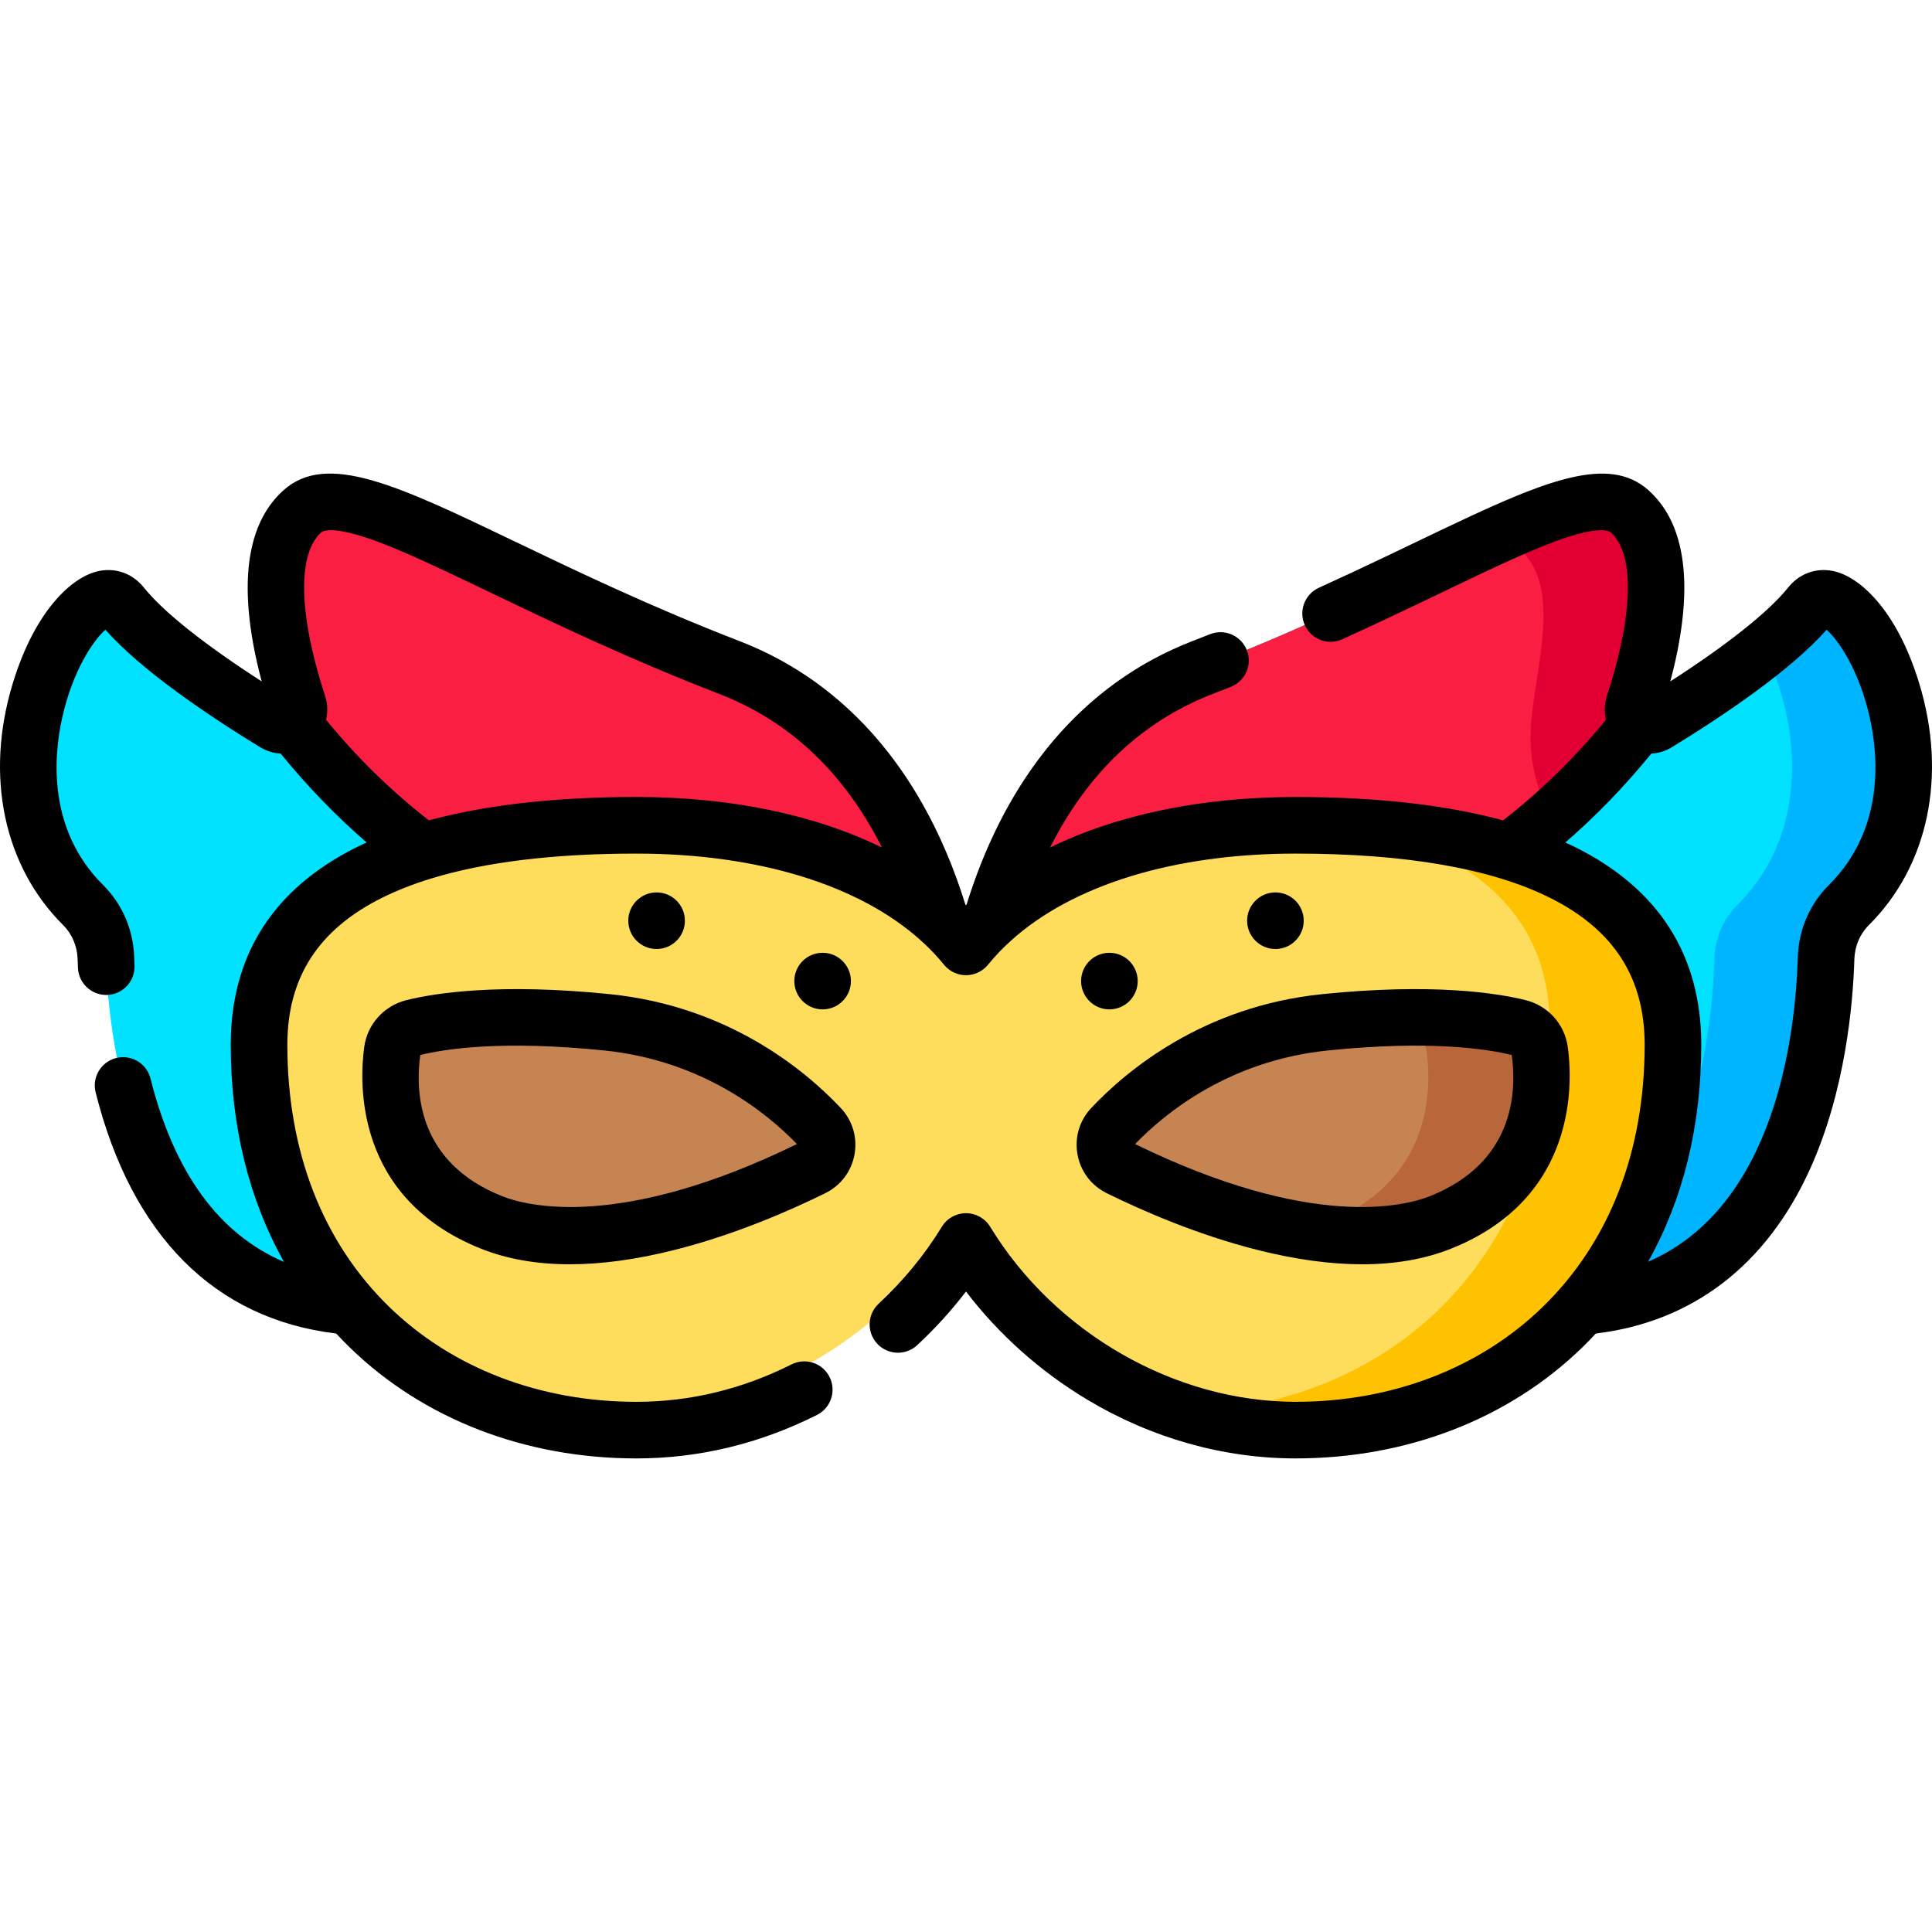 <?xml version="1.0" encoding="UTF-8"?>
<!-- Generator: Adobe Illustrator 19.0.0, SVG Export Plug-In . SVG Version: 6.00 Build 0)  -->
<svg xmlns="http://www.w3.org/2000/svg" xmlns:xlink="http://www.w3.org/1999/xlink" id="Capa_1" x="0px" y="0px" viewBox="0 0 512.002 512.002" style="enable-background:new 0 0 512.002 512.002;" xml:space="preserve">
<g>
	<path style="fill:#00E2FF;" d="M256.002,287.141c0,0,0.777-85.728-62.726-110.266s-100.73-52.431-113.125-41.393   c-12.022,10.706-5.987,36.42-1.148,51.199c1.219,3.724-2.844,6.958-6.183,4.915c-12.153-7.435-31.864-20.404-40.523-31.184   c-10.478-13.045-43.687,46.252-10.219,79.487c3.738,3.712,5.836,8.775,5.996,14.045c0.717,23.615,7.842,86.404,63.036,92.148   L256.002,287.141z"></path>
	<path style="fill:#00E2FF;" d="M256.002,287.141c0,0-0.777-85.728,62.726-110.266s100.731-52.431,113.126-41.392   c12.022,10.706,5.987,36.42,1.148,51.199c-1.219,3.724,2.844,6.958,6.183,4.915c12.153-7.435,31.864-20.404,40.523-31.184   c10.478-13.045,43.687,46.252,10.219,79.487c-3.738,3.712-5.836,8.775-5.996,14.045c-0.717,23.615-7.842,86.404-63.036,92.148   L256.002,287.141z"></path>
</g>
<path style="fill:#00B5FF;" d="M479.707,160.412c-3.024,3.765-7.399,7.797-12.327,11.768c8.962,17.31,13.44,47.389-7.033,67.719  c-3.738,3.712-5.835,8.775-5.996,14.045c-0.632,20.824-6.255,72.101-45.42,87.872l11.962,4.277  c55.195-5.744,62.32-68.533,63.036-92.148c0.16-5.27,2.257-10.333,5.996-14.045C523.394,206.664,490.185,147.368,479.707,160.412z"></path>
<path style="fill:#FB1E43;" d="M434.622,191.468c-8.81,11.34-20.26,23.49-34.72,34.17c-17.39,12.85-39.12,23.58-65.82,28.26  c-47.11,8.25-66.48,5.59-74.2,1.07c-1.95-1.13-3.16-2.4-3.88-3.63c-0.72,1.23-1.93,2.5-3.88,3.63c-7.72,4.52-27.09,7.18-74.2-1.07  c-26.7-4.68-48.43-15.41-65.82-28.26c-14.46-10.68-25.91-22.83-34.72-34.17c1.43-0.98,2.27-2.81,1.62-4.79  c-4.84-14.78-10.87-40.49,1.15-51.2c12.39-11.03,49.62,16.86,113.12,41.4c32.9,12.71,48.55,41.85,55.99,66.98  c2.46,2.21,4.71,4.58,6.74,7.08c2.03-2.5,4.28-4.87,6.74-7.08c7.44-25.13,23.09-54.27,55.99-66.98  c63.5-24.54,100.73-52.43,113.12-41.4c12.02,10.71,5.99,36.42,1.15,51.2C432.352,188.658,433.192,190.488,434.622,191.468z"></path>
<path style="fill:#E20032;" d="M433.002,186.678c4.84-14.78,10.87-40.49-1.15-51.2c-6.196-5.516-18.605-1.298-37.406,7.367  c3.381-0.101,6.091,0.655,8.125,2.467c12.02,10.71,3.743,32.648,3.097,48.187c-0.401,9.65,2.308,17.356,5.526,23  c9.283-8.192,17.051-16.822,23.428-25.03C433.192,190.488,432.352,188.658,433.002,186.678z"></path>
<path style="fill:#FFDD5C;" d="M440.697,272.088c0,63.46-44.77,102.13-100,102.13c-37.55,0-70.26-22-87.35-49.99  c-17.09,27.99-49.8,49.99-87.35,49.99c-55.23,0-100-38.67-100-102.13c0-44.27,44.77-58.16,100-58.16  c37.55,0,70.26,11.17,87.35,32.23c17.09-21.06,49.8-32.23,87.35-32.23C395.926,213.928,440.697,227.818,440.697,272.088z"></path>
<path style="fill:#FFC200;" d="M340.696,213.928c-4.448,0-8.825,0.162-13.12,0.474c47.19,2.753,83.12,18.029,83.12,57.687  c0,57.323-36.531,94.415-84.303,101.053c4.672,0.701,9.446,1.077,14.303,1.077c55.23,0,100-38.67,100-102.13  C440.696,227.818,395.926,213.928,340.696,213.928z"></path>
<g>
	<path style="fill:#C78453;" d="M215.39,309.479c4.107-2.027,5.077-7.407,1.941-10.733c-8.699-9.226-27.235-24.841-56.46-27.825   c-28.009-2.859-44.076-0.398-51.309,1.387c-2.961,0.731-5.189,3.159-5.605,6.165c-1.415,10.214-1.494,34.364,26.27,45.467   C157.981,335.04,198.63,317.749,215.39,309.479z"></path>
	<path style="fill:#C78453;" d="M296.614,309.479c-4.107-2.027-5.077-7.407-1.941-10.733c8.699-9.226,27.235-24.841,56.46-27.825   c28.009-2.859,44.076-0.398,51.309,1.387c2.961,0.731,5.189,3.159,5.605,6.165c1.415,10.214,1.494,34.364-26.27,45.467   C354.023,335.04,313.374,317.749,296.614,309.479z"></path>
</g>
<path style="fill:#B9673A;" d="M408.048,278.474c-0.417-3.007-2.644-5.435-5.605-6.165c-6.507-1.606-20.166-3.757-43.23-2.092  c5.972,0.547,10.315,1.374,13.225,2.092c2.961,0.731,5.189,3.158,5.605,6.165c1.415,10.214,1.494,34.365-26.27,45.467  c-2.22,0.888-4.53,1.576-6.896,2.119c12.798,2.211,25.868,2.293,36.901-2.119C409.542,312.838,409.463,288.688,408.048,278.474z"></path>
<path d="M508.627,181.134c-6.069-19.924-16.145-28.519-22.929-29.827c-4.562-0.879-8.875,0.729-11.832,4.412  c-5.176,6.443-16.129,15.146-31.22,24.861c0.038-0.143,0.074-0.287,0.112-0.43c0.088-0.334,0.176-0.669,0.262-1.005  c0.072-0.279,0.141-0.56,0.212-0.84c0.083-0.333,0.166-0.666,0.247-1c0.07-0.289,0.137-0.58,0.205-0.87  c0.077-0.328,0.155-0.656,0.229-0.985c0.07-0.311,0.137-0.623,0.205-0.935c0.098-0.451,0.195-0.902,0.288-1.354  c0.094-0.456,0.187-0.911,0.276-1.368c0.058-0.299,0.111-0.598,0.166-0.897c0.061-0.33,0.123-0.661,0.181-0.991  c0.054-0.306,0.104-0.613,0.154-0.92c0.054-0.324,0.108-0.648,0.158-0.972c0.048-0.307,0.093-0.615,0.138-0.922  c0.048-0.326,0.095-0.651,0.139-0.977c0.041-0.305,0.081-0.61,0.119-0.914c0.041-0.328,0.081-0.656,0.118-0.983  c0.034-0.3,0.068-0.6,0.099-0.9c0.035-0.335,0.066-0.669,0.097-1.003c0.027-0.293,0.054-0.586,0.078-0.878  c0.028-0.343,0.05-0.685,0.073-1.027c0.019-0.281,0.04-0.563,0.055-0.843c0.021-0.382,0.036-0.761,0.051-1.141  c0.009-0.237,0.022-0.475,0.029-0.711c0.018-0.602,0.028-1.201,0.029-1.797c0-0.204-0.005-0.406-0.007-0.609  c-0.003-0.406-0.007-0.812-0.018-1.216c-0.007-0.248-0.02-0.494-0.03-0.742c-0.014-0.354-0.029-0.708-0.05-1.06  c-0.016-0.26-0.036-0.519-0.056-0.777c-0.025-0.336-0.052-0.671-0.083-1.004c-0.025-0.261-0.053-0.52-0.082-0.779  c-0.036-0.329-0.076-0.656-0.119-0.982c-0.034-0.255-0.069-0.51-0.107-0.763c-0.049-0.328-0.104-0.654-0.16-0.978  c-0.042-0.245-0.084-0.49-0.131-0.733c-0.064-0.336-0.136-0.667-0.208-0.999c-0.049-0.225-0.096-0.451-0.148-0.675  c-0.087-0.369-0.185-0.733-0.282-1.096c-0.049-0.18-0.092-0.363-0.143-0.541c-0.153-0.535-0.317-1.064-0.494-1.586  c-0.032-0.094-0.069-0.184-0.102-0.278c-0.15-0.43-0.306-0.856-0.473-1.276c-0.071-0.179-0.15-0.354-0.225-0.531  c-0.138-0.328-0.278-0.656-0.427-0.977c-0.091-0.197-0.189-0.389-0.284-0.583c-0.145-0.296-0.293-0.59-0.448-0.879  c-0.106-0.197-0.216-0.392-0.327-0.586c-0.159-0.28-0.323-0.558-0.492-0.831c-0.118-0.191-0.238-0.38-0.361-0.568  c-0.177-0.271-0.361-0.538-0.548-0.802c-0.127-0.179-0.254-0.359-0.386-0.535c-0.203-0.27-0.414-0.534-0.628-0.797  c-0.13-0.16-0.257-0.322-0.392-0.479c-0.245-0.286-0.502-0.563-0.762-0.84c-0.117-0.124-0.228-0.252-0.347-0.374  c-0.387-0.395-0.786-0.78-1.204-1.153c-5.243-4.666-11.995-5.334-20.722-3.279c-0.399,0.094-0.8,0.191-1.207,0.296  c-0.971,0.251-1.965,0.532-2.984,0.845c-0.118,0.036-0.231,0.067-0.35,0.104c-1.188,0.371-2.413,0.786-3.668,1.234  c-0.109,0.039-0.214,0.074-0.324,0.113c-1.854,0.669-3.788,1.426-5.793,2.249c-7.623,3.132-16.347,7.314-26.354,12.115  c-0.654,0.313-1.325,0.635-1.993,0.956c-0.431,0.207-0.862,0.413-1.298,0.622c-0.738,0.353-1.485,0.711-2.239,1.071  c-1.25,0.598-2.52,1.203-3.808,1.816c-5.213,2.479-10.764,5.086-16.575,7.725c-3.772,1.713-5.44,6.159-3.727,9.93  c1.712,3.771,6.158,5.441,9.93,3.726c5.655-2.569,11.04-5.094,16.113-7.504c0.007-0.003,0.014-0.005,0.021-0.009  c0.162-0.077,0.316-0.151,0.478-0.228c1.396-0.664,2.765-1.317,4.111-1.96c0.687-0.328,1.356-0.649,2.031-0.972  c0.551-0.264,1.092-0.523,1.633-0.783c0.6-0.288,1.219-0.584,1.81-0.868c13.853-6.646,24.795-11.895,33.18-14.654  c9.221-3.033,11.413-1.651,11.756-1.347c0.2,0.178,0.393,0.366,0.579,0.564c0.373,0.396,0.719,0.833,1.04,1.309  c0.32,0.476,0.614,0.99,0.882,1.543c3.611,7.458,2.424,21.794-3.49,39.852c-0.023,0.071-0.039,0.142-0.061,0.213  c-0.064,0.208-0.127,0.417-0.179,0.626c-0.028,0.112-0.048,0.224-0.073,0.336c-0.038,0.172-0.076,0.344-0.106,0.516  c-0.022,0.127-0.038,0.254-0.055,0.382c-0.022,0.156-0.044,0.311-0.059,0.467c-0.014,0.138-0.022,0.276-0.031,0.414  c-0.009,0.143-0.018,0.286-0.021,0.428c-0.004,0.147-0.004,0.293-0.002,0.44c0.001,0.131,0.004,0.262,0.01,0.393  c0.007,0.155,0.016,0.309,0.029,0.462c0.01,0.119,0.023,0.238,0.037,0.357c0.019,0.162,0.039,0.323,0.064,0.483  c0.017,0.107,0.037,0.213,0.057,0.319c0.031,0.169,0.064,0.338,0.103,0.506c0.005,0.02,0.008,0.041,0.012,0.061  c-8.299,10.111-17.447,19.037-27.261,26.645c-15.146-4.109-33.544-6.188-54.987-6.188c-24.997,0-47.331,4.712-65.066,13.389  c0.066-0.131,0.13-0.267,0.196-0.398c0.194-0.381,0.394-0.751,0.591-1.127c0.227-0.432,0.45-0.869,0.68-1.295  c0.19-0.351,0.387-0.693,0.58-1.04c0.245-0.44,0.487-0.884,0.736-1.318c0.196-0.341,0.4-0.672,0.599-1.009  c0.254-0.429,0.505-0.862,0.764-1.285c0.201-0.328,0.409-0.647,0.613-0.971c0.265-0.42,0.526-0.845,0.795-1.259  c0.205-0.314,0.416-0.619,0.624-0.93c0.276-0.413,0.549-0.83,0.83-1.236c0.207-0.299,0.42-0.588,0.63-0.883  c0.289-0.407,0.575-0.819,0.87-1.219c0.216-0.294,0.439-0.579,0.658-0.869c0.294-0.39,0.586-0.785,0.885-1.168  c0.232-0.298,0.472-0.585,0.707-0.879c0.294-0.366,0.584-0.736,0.882-1.095c0.248-0.298,0.502-0.586,0.753-0.879  c0.293-0.343,0.584-0.692,0.881-1.029c0.281-0.318,0.569-0.625,0.853-0.937c0.275-0.302,0.547-0.609,0.825-0.906  c0.318-0.338,0.643-0.665,0.965-0.996c0.254-0.261,0.503-0.527,0.759-0.783c0.338-0.338,0.683-0.664,1.026-0.995  c0.248-0.239,0.493-0.485,0.744-0.721c0.339-0.318,0.685-0.624,1.028-0.935c0.263-0.238,0.521-0.482,0.787-0.716  c0.399-0.351,0.806-0.691,1.211-1.033c0.216-0.182,0.428-0.371,0.646-0.551c0.465-0.384,0.939-0.756,1.412-1.128  c0.165-0.13,0.326-0.264,0.491-0.392c0.48-0.371,0.969-0.73,1.458-1.089c0.164-0.121,0.325-0.247,0.49-0.366  c0.58-0.419,1.168-0.826,1.759-1.227c0.078-0.053,0.154-0.109,0.232-0.162c0.658-0.443,1.323-0.875,1.995-1.298  c0.014-0.009,0.027-0.018,0.041-0.027c1.939-1.217,3.94-2.342,5.996-3.384c0.128-0.065,0.254-0.135,0.383-0.199  c1.357-0.678,2.742-1.315,4.15-1.917c0.108-0.046,0.214-0.096,0.322-0.142c0.067-0.028,0.136-0.054,0.203-0.082  c0.694-0.291,1.392-0.575,2.098-0.848c0.001,0,0.001-0.001,0.002-0.001c1.608-0.621,3.2-1.246,4.776-1.871  c3.851-1.527,5.733-5.887,4.206-9.736c-1.528-3.849-5.888-5.735-9.737-4.205c-1.535,0.609-3.087,1.217-4.653,1.822  c-0.897,0.347-1.787,0.707-2.669,1.08c-0.272,0.115-0.54,0.24-0.811,0.357c-0.606,0.263-1.213,0.525-1.811,0.8  c-0.336,0.155-0.665,0.32-0.999,0.478c-0.525,0.25-1.053,0.496-1.572,0.756c-0.361,0.18-0.716,0.372-1.075,0.557  c-0.485,0.25-0.972,0.497-1.452,0.756c-0.365,0.197-0.724,0.404-1.085,0.606c-0.465,0.259-0.932,0.515-1.392,0.782  c-0.367,0.214-0.728,0.437-1.092,0.656c-0.447,0.268-0.895,0.533-1.337,0.809c-0.367,0.229-0.727,0.468-1.091,0.702  c-0.431,0.278-0.864,0.552-1.29,0.838c-0.364,0.244-0.722,0.497-1.083,0.746c-0.417,0.288-0.836,0.573-1.249,0.869  c-0.36,0.258-0.714,0.525-1.071,0.789c-0.405,0.299-0.812,0.596-1.212,0.902c-0.355,0.271-0.704,0.552-1.055,0.829  c-0.393,0.31-0.787,0.617-1.176,0.934c-0.351,0.286-0.696,0.581-1.043,0.873c-0.38,0.32-0.762,0.637-1.138,0.964  c-0.346,0.3-0.685,0.609-1.027,0.915c-0.369,0.33-0.739,0.659-1.104,0.996c-0.339,0.314-0.673,0.635-1.009,0.955  c-0.358,0.341-0.717,0.681-1.07,1.028c-0.334,0.328-0.662,0.663-0.991,0.997c-0.346,0.351-0.694,0.7-1.036,1.058  c-0.327,0.341-0.649,0.69-0.971,1.037c-0.336,0.361-0.673,0.722-1.004,1.09c-0.32,0.355-0.635,0.717-0.951,1.078  c-0.325,0.372-0.651,0.743-0.972,1.12c-0.312,0.368-0.62,0.742-0.928,1.115c-0.316,0.383-0.632,0.765-0.943,1.154  c-0.305,0.381-0.606,0.769-0.907,1.156c-0.304,0.392-0.609,0.783-0.909,1.181c-0.298,0.395-0.592,0.796-0.885,1.196  c-0.295,0.402-0.589,0.805-0.879,1.213s-0.576,0.821-0.862,1.235c-0.285,0.412-0.569,0.825-0.849,1.244  c-0.281,0.42-0.559,0.845-0.835,1.271c-0.275,0.423-0.549,0.847-0.82,1.276c-0.273,0.433-0.543,0.87-0.811,1.309  c-0.265,0.434-0.53,0.868-0.791,1.307c-0.264,0.445-0.525,0.894-0.784,1.345c-0.255,0.443-0.51,0.888-0.761,1.337  c-0.256,0.458-0.509,0.921-0.76,1.385c-0.245,0.453-0.489,0.908-0.73,1.366c-0.247,0.469-0.49,0.943-0.732,1.418  c-0.237,0.465-0.471,0.931-0.703,1.402c-0.237,0.481-0.471,0.965-0.704,1.451c-0.227,0.476-0.452,0.954-0.675,1.435  c-0.228,0.492-0.453,0.987-0.676,1.485c-0.217,0.486-0.433,0.974-0.645,1.465c-0.218,0.503-0.434,1.009-0.647,1.518  c-0.208,0.498-0.414,0.998-0.618,1.501c-0.208,0.514-0.415,1.031-0.618,1.55c-0.198,0.507-0.394,1.017-0.588,1.529  c-0.199,0.526-0.396,1.054-0.59,1.586c-0.189,0.518-0.375,1.039-0.559,1.562c-0.189,0.536-0.376,1.075-0.561,1.617  c-0.18,0.529-0.356,1.063-0.531,1.597c-0.178,0.546-0.356,1.092-0.529,1.643c-0.069,0.22-0.143,0.436-0.212,0.657  c-0.039,0.036-0.078,0.073-0.117,0.111c-0.01,0.01-0.021,0.019-0.031,0.029c-0.007-0.007-0.015-0.013-0.022-0.02  c-0.042-0.04-0.084-0.08-0.126-0.12c-0.071-0.228-0.147-0.451-0.219-0.678c-0.168-0.534-0.34-1.064-0.513-1.592  c-0.181-0.552-0.362-1.102-0.548-1.648c-0.178-0.525-0.36-1.046-0.543-1.566c-0.19-0.54-0.382-1.079-0.578-1.613  c-0.188-0.515-0.379-1.027-0.572-1.538c-0.2-0.528-0.401-1.054-0.606-1.577c-0.197-0.504-0.398-1.005-0.6-1.504  c-0.21-0.519-0.423-1.035-0.638-1.548c-0.207-0.493-0.416-0.983-0.627-1.471c-0.22-0.507-0.442-1.011-0.667-1.513  c-0.216-0.483-0.435-0.963-0.655-1.44c-0.229-0.496-0.461-0.988-0.695-1.478c-0.226-0.473-0.453-0.943-0.684-1.41  c-0.239-0.484-0.48-0.964-0.723-1.441c-0.235-0.462-0.472-0.922-0.712-1.379c-0.248-0.472-0.499-0.941-0.752-1.408  c-0.244-0.451-0.49-0.899-0.738-1.344c-0.258-0.462-0.52-0.921-0.783-1.377c-0.252-0.438-0.505-0.874-0.762-1.306  c-0.268-0.452-0.541-0.899-0.814-1.346c-0.261-0.426-0.523-0.851-0.788-1.272c-0.278-0.441-0.56-0.877-0.843-1.312  c-0.27-0.415-0.54-0.828-0.813-1.238c-0.287-0.429-0.579-0.853-0.871-1.276c-0.278-0.403-0.557-0.806-0.839-1.203  c-0.298-0.419-0.6-0.832-0.902-1.245c-0.286-0.39-0.572-0.78-0.862-1.165c-0.308-0.408-0.62-0.81-0.932-1.212  c-0.294-0.378-0.587-0.756-0.885-1.128c-0.318-0.397-0.641-0.788-0.963-1.179c-0.302-0.365-0.602-0.731-0.908-1.091  c-0.328-0.386-0.66-0.765-0.992-1.144c-0.31-0.353-0.618-0.708-0.932-1.055c-0.338-0.375-0.681-0.742-1.023-1.11  c-0.316-0.34-0.632-0.682-0.952-1.017c-0.349-0.364-0.703-0.721-1.056-1.079c-0.323-0.327-0.645-0.656-0.972-0.977  c-0.359-0.353-0.724-0.698-1.088-1.045c-0.33-0.314-0.658-0.63-0.991-0.938c-0.37-0.342-0.746-0.676-1.121-1.012  c-0.336-0.301-0.671-0.604-1.011-0.9c-0.382-0.332-0.77-0.655-1.156-0.979c-0.341-0.286-0.679-0.576-1.024-0.857  c-0.395-0.323-0.797-0.636-1.197-0.951c-0.345-0.272-0.687-0.547-1.035-0.813c-0.405-0.31-0.817-0.61-1.226-0.913  c-0.352-0.26-0.702-0.524-1.058-0.779c-0.416-0.298-0.839-0.586-1.26-0.877c-0.357-0.246-0.71-0.497-1.07-0.738  c-0.431-0.289-0.87-0.567-1.306-0.848c-0.358-0.231-0.713-0.466-1.075-0.692c-0.447-0.279-0.901-0.547-1.353-0.818  c-0.359-0.215-0.715-0.436-1.077-0.646c-0.463-0.269-0.934-0.527-1.402-0.788c-0.359-0.2-0.715-0.406-1.077-0.601  c-0.484-0.261-0.977-0.51-1.466-0.763c-0.354-0.182-0.703-0.371-1.06-0.549c-0.518-0.259-1.044-0.504-1.568-0.753  c-0.336-0.16-0.668-0.326-1.006-0.481c-0.592-0.273-1.193-0.531-1.792-0.792c-0.277-0.12-0.55-0.247-0.828-0.365  c-0.882-0.373-1.771-0.733-2.669-1.08c-23.308-9.007-43.326-18.611-59.411-26.328c-31.105-14.922-49.879-23.931-61.401-13.674  c-0.417,0.371-0.815,0.755-1.201,1.149c-0.127,0.129-0.244,0.265-0.368,0.396c-0.252,0.269-0.503,0.539-0.742,0.817  c-0.138,0.161-0.269,0.327-0.403,0.492c-0.211,0.259-0.419,0.519-0.619,0.785c-0.133,0.178-0.261,0.359-0.389,0.54  c-0.187,0.264-0.37,0.53-0.547,0.8c-0.123,0.187-0.242,0.376-0.36,0.567c-0.17,0.275-0.334,0.554-0.495,0.836  c-0.109,0.192-0.218,0.383-0.322,0.578c-0.158,0.295-0.309,0.595-0.457,0.896c-0.092,0.188-0.187,0.375-0.275,0.565  c-0.154,0.331-0.298,0.669-0.44,1.007c-0.07,0.167-0.145,0.331-0.212,0.5c-0.182,0.456-0.352,0.918-0.514,1.386  c-0.019,0.055-0.041,0.108-0.06,0.164c-0.18,0.53-0.347,1.067-0.502,1.611c-0.04,0.141-0.075,0.286-0.113,0.428  c-0.109,0.401-0.216,0.804-0.312,1.212c-0.046,0.196-0.087,0.394-0.13,0.591c-0.08,0.362-0.157,0.726-0.228,1.093  c-0.041,0.215-0.078,0.431-0.116,0.647c-0.062,0.356-0.121,0.713-0.175,1.073c-0.033,0.224-0.064,0.449-0.095,0.675  c-0.048,0.361-0.092,0.725-0.132,1.09c-0.025,0.224-0.049,0.447-0.07,0.672c-0.036,0.38-0.067,0.763-0.095,1.147  c-0.016,0.212-0.032,0.423-0.045,0.636c-0.026,0.419-0.044,0.842-0.06,1.265c-0.007,0.18-0.017,0.359-0.022,0.539  c-0.016,0.543-0.023,1.089-0.024,1.637c0,0.062-0.002,0.123-0.002,0.184c0.001,0.629,0.011,1.262,0.03,1.898  c0.002,0.07,0.006,0.14,0.009,0.21c0.018,0.551,0.042,1.103,0.074,1.658c0.01,0.174,0.023,0.349,0.034,0.523  c0.029,0.454,0.06,0.908,0.097,1.364c0.017,0.204,0.036,0.409,0.054,0.613c0.038,0.43,0.079,0.859,0.124,1.29  c0.022,0.214,0.046,0.429,0.071,0.643c0.048,0.428,0.1,0.857,0.154,1.285c0.027,0.209,0.053,0.418,0.082,0.627  c0.06,0.445,0.124,0.891,0.19,1.336c0.028,0.19,0.056,0.38,0.085,0.571c0.076,0.49,0.156,0.98,0.24,1.471  c0.024,0.142,0.047,0.285,0.072,0.427c0.107,0.616,0.219,1.231,0.337,1.846c0.003,0.017,0.006,0.035,0.01,0.052  c0.252,1.309,0.527,2.614,0.822,3.911c0.018,0.08,0.038,0.161,0.056,0.241c0.127,0.553,0.257,1.104,0.39,1.654  c0.032,0.13,0.064,0.26,0.096,0.391c0.123,0.501,0.249,1,0.377,1.497c0.038,0.147,0.077,0.294,0.115,0.44  c0.067,0.255,0.132,0.511,0.2,0.765c-15.092-9.715-26.043-18.418-31.217-24.859c-2.959-3.684-7.269-5.294-11.834-4.414  c-6.783,1.308-16.859,9.903-22.929,29.827c-7.436,24.407-2.419,48.367,13.415,64.086c2.301,2.288,3.68,5.554,3.783,8.961  c0.022,0.739,0.051,1.516,0.086,2.327c0.178,4.025,3.497,7.17,7.487,7.169c0.111,0,0.224-0.002,0.336-0.007  c4.139-0.183,7.345-3.685,7.163-7.823c-0.033-0.739-0.06-1.447-0.08-2.122c-0.222-7.304-3.133-14.102-8.202-19.144  c-14.776-14.67-13.172-34.038-10.9-44.278c2.832-12.769,8.442-20.782,11.477-23.414c9.508,10.79,27.329,22.77,40.971,31.116  c1.71,1.044,3.586,1.606,5.47,1.711c7.047,8.648,14.668,16.531,22.784,23.554c-0.867,0.396-1.733,0.792-2.568,1.208  c-22.194,11.045-33.447,28.673-33.447,52.394c0,21.539,4.825,41.014,14.119,57.552c-17.239-7.379-29.11-23.647-35.379-48.591  c-1.009-4.018-5.083-6.458-9.102-5.446c-4.017,1.01-6.455,5.084-5.445,9.101c9.549,38.002,31.581,60.064,63.744,63.908  c1.173,1.264,2.379,2.503,3.622,3.712c19.487,18.952,46.457,29.39,75.941,29.39c16.55,0,32.652-3.877,47.857-11.522  c3.701-1.861,5.192-6.369,3.331-10.069c-1.861-3.702-6.37-5.193-10.069-3.331c-13.096,6.585-26.93,9.923-41.118,9.923  c-25.556,0-48.811-8.929-65.483-25.143c-17.675-17.19-27.018-41.217-27.018-69.483c0-17.804,8.22-30.55,25.13-38.965  c3.881-1.932,8.202-3.625,12.951-5.081c0.054-0.016,0.108-0.031,0.161-0.049c14.302-4.359,32.474-6.563,54.258-6.563  c32.257,0,59.149,8.333,75.484,23.112c0.036,0.034,0.064,0.073,0.101,0.105c0.278,0.25,0.546,0.5,0.854,0.788  c0.293,0.27,0.596,0.564,0.902,0.862c0.254,0.251,0.506,0.503,0.755,0.757c0.169,0.172,0.335,0.337,0.507,0.516  c0.438,0.459,0.865,0.926,1.285,1.396c0.093,0.104,0.186,0.208,0.28,0.314c0.465,0.529,0.92,1.063,1.36,1.606  c0.105,0.13,0.223,0.247,0.336,0.369c0.076,0.082,0.147,0.171,0.227,0.249c0.1,0.099,0.21,0.186,0.316,0.278  c0.104,0.092,0.203,0.189,0.312,0.274c0.098,0.077,0.204,0.142,0.306,0.214c0.124,0.088,0.245,0.182,0.374,0.262  c0.104,0.064,0.214,0.116,0.32,0.175c0.135,0.075,0.267,0.155,0.406,0.222c0.121,0.058,0.249,0.102,0.373,0.153  c0.131,0.054,0.259,0.115,0.393,0.161c0.146,0.051,0.297,0.087,0.447,0.128c0.117,0.033,0.232,0.073,0.351,0.1  c0.163,0.037,0.329,0.058,0.495,0.084c0.11,0.017,0.217,0.043,0.328,0.056c0.278,0.031,0.559,0.047,0.841,0.047  s0.564-0.016,0.841-0.047c0.111-0.012,0.219-0.038,0.328-0.056c0.166-0.026,0.332-0.047,0.495-0.084  c0.119-0.027,0.234-0.068,0.351-0.1c0.149-0.042,0.301-0.077,0.447-0.128c0.134-0.047,0.262-0.107,0.393-0.161  c0.124-0.051,0.251-0.096,0.373-0.153c0.139-0.066,0.271-0.147,0.406-0.222c0.106-0.059,0.217-0.111,0.32-0.175  c0.129-0.08,0.25-0.174,0.374-0.262c0.102-0.072,0.208-0.137,0.306-0.214c0.109-0.085,0.208-0.182,0.312-0.274  c0.105-0.093,0.215-0.179,0.316-0.278c0.08-0.078,0.15-0.167,0.227-0.249c0.113-0.122,0.23-0.239,0.336-0.369  c0.437-0.539,0.89-1.07,1.351-1.595c0.103-0.117,0.209-0.234,0.314-0.352c0.398-0.446,0.803-0.888,1.219-1.324  c0.228-0.237,0.442-0.452,0.659-0.672c0.205-0.209,0.412-0.416,0.621-0.623c0.325-0.318,0.645-0.628,0.965-0.922  c0.268-0.251,0.535-0.501,0.813-0.751c0.037-0.034,0.067-0.073,0.103-0.108c16.334-14.777,43.226-23.109,75.481-23.109  c29.113,0,51.78,3.934,67.37,11.693c16.91,8.416,25.13,21.161,25.13,38.965c0,28.267-9.343,52.293-27.018,69.483  c-16.672,16.214-39.927,25.143-65.483,25.143c-31.965,0-63.74-18.212-80.949-46.396c-1.362-2.231-3.787-3.592-6.401-3.592  c-2.613,0-5.039,1.361-6.401,3.591c-4.526,7.413-10.16,14.275-16.746,20.397c-3.034,2.82-3.207,7.566-0.387,10.599  c2.819,3.033,7.564,3.208,10.6,0.387c4.75-4.415,9.075-9.173,12.932-14.219c8.68,11.373,19.633,21.162,32.149,28.666  c16.983,10.183,36.073,15.566,55.204,15.566c29.484,0,56.453-10.438,75.941-29.39c1.242-1.208,2.447-2.445,3.618-3.708  c25.616-3.071,45.229-18.113,56.764-43.584c9.383-20.719,11.392-43.75,11.754-55.635c0.104-3.406,1.482-6.672,3.778-8.956  C511.046,229.501,516.063,205.542,508.627,181.134z M113.665,217.402c-9.814-7.607-18.962-16.533-27.26-26.644  c0.007-0.029,0.011-0.059,0.018-0.088c0.032-0.137,0.058-0.276,0.085-0.415c0.027-0.138,0.053-0.276,0.075-0.415  c0.021-0.132,0.037-0.264,0.053-0.397c0.018-0.151,0.034-0.302,0.047-0.454c0.01-0.124,0.018-0.247,0.024-0.371  c0.008-0.166,0.012-0.332,0.013-0.499c0-0.113,0.001-0.226-0.002-0.339c-0.004-0.182-0.015-0.365-0.027-0.548  c-0.007-0.1-0.013-0.2-0.022-0.3c-0.019-0.202-0.047-0.404-0.077-0.606c-0.012-0.083-0.022-0.167-0.036-0.25  c-0.039-0.227-0.087-0.454-0.14-0.681c-0.014-0.06-0.024-0.12-0.039-0.18c-0.072-0.289-0.152-0.577-0.247-0.863  c-1.752-5.35-3.089-10.373-4.009-14.987c-1.035-5.191-1.543-9.865-1.521-13.905c0.037-6.733,1.546-11.703,4.54-14.37  c0.076-0.067,0.249-0.186,0.555-0.298c0.789-0.289,2.529-0.529,6.125,0.238c1.398,0.298,3.061,0.741,5.077,1.405  c5.765,1.896,12.738,4.97,21.034,8.865c3.771,1.771,7.816,3.711,12.145,5.788c16.321,7.83,36.635,17.575,60.493,26.795  c0.774,0.299,1.54,0.609,2.299,0.93c1.297,0.548,2.568,1.135,3.823,1.747c0.214,0.104,0.431,0.203,0.643,0.309  c0.575,0.287,1.143,0.587,1.709,0.888c0.152,0.081,0.307,0.156,0.458,0.238c0.515,0.278,1.021,0.569,1.529,0.858  c0.198,0.113,0.399,0.22,0.595,0.334c0.498,0.291,0.989,0.593,1.479,0.895c0.199,0.122,0.402,0.239,0.6,0.363  c0.397,0.249,0.786,0.509,1.178,0.766c0.286,0.187,0.576,0.368,0.859,0.558c0.452,0.304,0.896,0.621,1.341,0.935  c0.215,0.152,0.434,0.298,0.648,0.452c0.425,0.307,0.842,0.625,1.26,0.941c0.229,0.172,0.461,0.339,0.688,0.513  c0.422,0.325,0.835,0.663,1.25,0.998c0.216,0.175,0.437,0.343,0.651,0.52c0.353,0.291,0.698,0.594,1.046,0.892  c0.271,0.232,0.546,0.458,0.814,0.694c0.292,0.257,0.576,0.524,0.864,0.785c0.317,0.287,0.637,0.57,0.95,0.863  c0.283,0.266,0.56,0.543,0.84,0.814c0.31,0.3,0.623,0.594,0.928,0.899c0.277,0.277,0.546,0.564,0.82,0.845  c0.302,0.31,0.606,0.616,0.904,0.932c0.254,0.27,0.501,0.55,0.752,0.825c0.31,0.339,0.623,0.673,0.928,1.018  c0.23,0.261,0.454,0.531,0.682,0.796c0.318,0.369,0.639,0.734,0.951,1.11c0.231,0.277,0.454,0.564,0.682,0.846  c0.303,0.374,0.609,0.744,0.907,1.125c0.229,0.293,0.451,0.596,0.678,0.893c0.289,0.38,0.581,0.755,0.866,1.142  c0.216,0.294,0.426,0.598,0.639,0.895c0.287,0.401,0.577,0.797,0.86,1.205c0.2,0.288,0.393,0.586,0.59,0.878  c0.289,0.427,0.58,0.85,0.863,1.285c0.187,0.287,0.368,0.584,0.553,0.874c0.286,0.45,0.575,0.896,0.855,1.354  c0.174,0.285,0.343,0.578,0.515,0.866c0.283,0.473,0.569,0.943,0.847,1.425c0.178,0.308,0.349,0.626,0.524,0.937  c0.265,0.471,0.532,0.938,0.792,1.416c0.174,0.322,0.342,0.652,0.514,0.977c0.253,0.479,0.509,0.954,0.757,1.441  c0.074,0.146,0.145,0.297,0.219,0.444c-17.735-8.677-40.069-13.389-65.065-13.389C147.209,211.215,128.812,213.293,113.665,217.402z   M484.634,234.586c-5.064,5.038-7.976,11.835-8.197,19.138c-0.635,20.804-6.005,66.081-39.675,80.651  c9.275-16.527,14.091-35.985,14.091-57.503c0-23.721-11.253-41.349-33.447-52.394c-0.835-0.415-1.701-0.812-2.568-1.208  c8.116-7.022,15.736-14.906,22.784-23.553c1.886-0.106,3.764-0.668,5.476-1.715c13.638-8.343,31.457-20.322,40.966-31.113  c3.034,2.632,8.645,10.645,11.477,23.414C497.811,200.543,499.415,219.912,484.634,234.586z"></path>
<path d="M161.632,263.465c-29.245-2.987-46.303-0.3-53.868,1.567c-5.987,1.477-10.398,6.352-11.237,12.417  c-1.266,9.135-2.776,39.986,30.914,53.458c6.907,2.762,14.791,4.143,23.588,4.143c8.427,0,17.691-1.267,27.737-3.803  c16.007-4.04,30.556-10.408,39.942-15.04h0.001c4.113-2.03,6.939-5.776,7.749-10.278c0.811-4.499-0.527-8.991-3.67-12.325  C213.476,283.729,193.149,266.682,161.632,263.465z M133.011,316.98c-22.049-8.817-23.034-27.171-21.638-37.39  c6.628-1.633,21.763-3.957,48.736-1.204c25.942,2.648,42.924,16.36,51.088,24.799C164.153,326.17,139.48,319.567,133.011,316.98z   M212.068,302.759c0.001,0,0.002-0.001,0.002-0.001h0.001C212.071,302.757,212.071,302.757,212.068,302.759z"></path>
<path d="M285.546,305.929c0.811,4.502,3.636,8.248,7.749,10.278h0.001c9.386,4.632,23.935,11,39.942,15.04  c10.048,2.536,19.31,3.803,27.737,3.803c8.796,0,16.682-1.381,23.588-4.143c33.691-13.473,32.18-44.324,30.915-53.457  c-0.84-6.067-5.251-10.942-11.238-12.419c-7.564-1.867-24.621-4.554-53.868-1.567c-31.517,3.218-51.844,20.264-61.156,30.14  C286.074,296.938,284.736,301.43,285.546,305.929z M351.895,278.387c26.949-2.753,42.08-0.435,48.737,1.206  c1.396,10.217,0.41,28.571-21.639,37.388c-6.467,2.588-31.14,9.19-78.186-13.794C308.971,294.746,325.954,281.035,351.895,278.387z"></path>
<circle cx="338.002" cy="243.998" r="7.5"></circle>
<circle cx="294.002" cy="259.998" r="7.5"></circle>
<circle cx="174.002" cy="243.998" r="7.5"></circle>
<circle cx="218.002" cy="259.998" r="7.5"></circle>
<g>
</g>
<g>
</g>
<g>
</g>
<g>
</g>
<g>
</g>
<g>
</g>
<g>
</g>
<g>
</g>
<g>
</g>
<g>
</g>
<g>
</g>
<g>
</g>
<g>
</g>
<g>
</g>
<g>
</g>
</svg>
